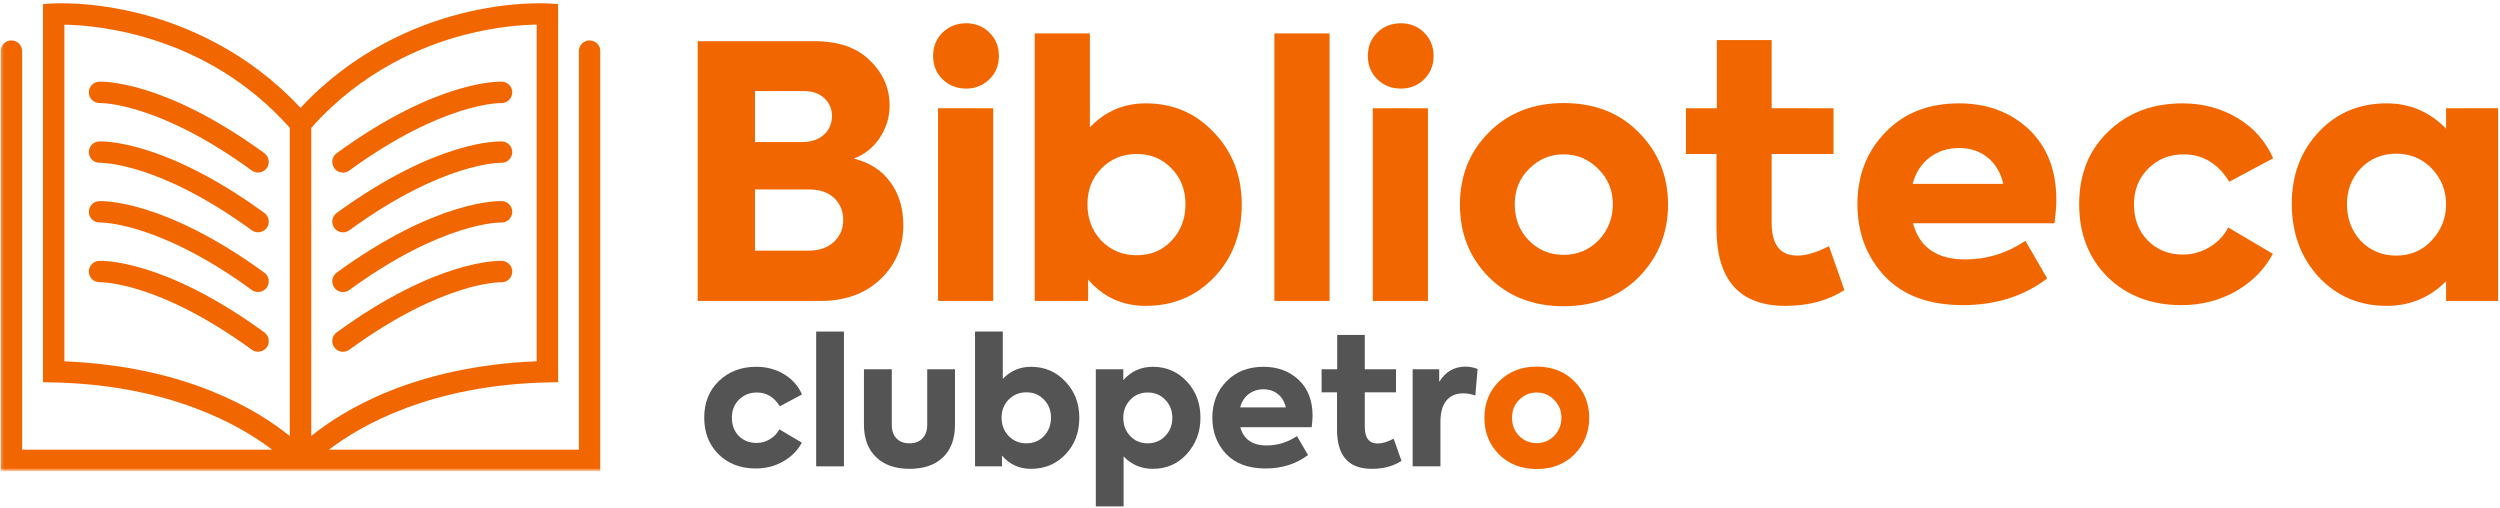 <svg width="857" height="174" viewBox="0 0 857 174" fill="none" xmlns="http://www.w3.org/2000/svg">
<mask id="mask0_84_36" style="mask-type:luminance" maskUnits="userSpaceOnUse" x="0" y="0" width="207" height="162">
<path d="M0.214 0.365H206.109V161.281H0.214V0.365Z" fill="white"/>
</mask>
<g mask="url(#mask0_84_36)">
<path d="M202.12 13.854C200.083 13.854 198.437 15.5 198.437 17.537V154.156H112.755C123.635 145.839 147.682 131.974 187.729 131.094L191.318 131.021V1.391L187.88 1.167C187.354 1.13 174.781 0.365 157.682 4.755C142.677 8.604 121.333 17.334 103.021 36.969C84.708 17.334 63.37 8.604 48.364 4.755C31.266 0.365 18.688 1.13 18.167 1.167L14.729 1.391V131.021L18.312 131.094C58.359 131.974 82.411 145.839 93.286 154.156H7.588V17.537C7.588 15.5 5.943 13.854 3.906 13.854C1.87 13.854 0.245 15.5 0.245 17.537V161.516H205.797V17.537C205.797 15.5 204.156 13.854 202.12 13.854ZM99.338 149.485C88.615 140.755 64.099 125.584 22.073 123.865V8.453C33.469 8.662 70.938 11.854 99.338 43.828V149.485ZM106.703 43.828C124.099 24.245 144.823 15.688 159.25 11.932C170.203 9.089 179.281 8.511 183.974 8.438V123.844C141.948 125.563 117.427 140.74 106.703 149.464V43.828Z" fill="#F26600"/>
</g>
<path d="M90.63 52.516C55.969 27.271 34.833 27.964 33.953 28C31.938 28.094 30.385 29.797 30.463 31.813C30.536 33.834 32.234 35.422 34.271 35.328C34.479 35.328 54.026 34.933 86.297 58.443C86.953 58.907 87.698 59.151 88.463 59.151C89.604 59.151 90.724 58.631 91.438 57.641C92.63 56.011 92.26 53.714 90.63 52.516Z" fill="#F26600"/>
<path d="M90.63 73C55.969 47.734 34.833 48.427 33.953 48.479C31.938 48.573 30.385 50.276 30.463 52.292C30.536 54.312 32.255 55.901 34.271 55.807C34.458 55.807 54.026 55.417 86.297 78.922C86.953 79.391 87.698 79.63 88.463 79.63C89.604 79.63 90.724 79.109 91.438 78.12C92.63 76.495 92.26 74.193 90.63 73Z" fill="#F26600"/>
<path d="M90.63 93.479C55.969 68.214 34.833 68.906 33.953 68.943C31.938 69.037 30.385 70.74 30.463 72.755C30.536 74.776 32.234 76.344 34.271 76.271C34.479 76.271 54.026 75.875 86.297 99.385C86.953 99.854 87.698 100.094 88.463 100.094C89.604 100.094 90.724 99.573 91.438 98.583C92.63 96.953 92.26 94.656 90.63 93.479Z" fill="#F26600"/>
<path d="M90.63 113.943C55.969 88.698 34.833 89.386 33.953 89.422C31.938 89.516 30.385 91.219 30.463 93.235C30.536 95.255 32.255 96.844 34.271 96.75C34.458 96.75 54.026 96.36 86.297 119.865C86.953 120.334 87.698 120.573 88.463 120.573C89.604 120.573 90.724 120.052 91.438 119.063C92.63 117.438 92.26 115.136 90.63 113.943Z" fill="#F26600"/>
<path d="M172.088 28C171.208 27.964 150.073 27.271 115.411 52.516C113.766 53.714 113.411 56.011 114.609 57.657C115.318 58.646 116.437 59.172 117.578 59.172C118.328 59.172 119.094 58.948 119.745 58.459C151.927 35.011 171.453 35.328 171.771 35.344C173.786 35.422 175.49 33.87 175.599 31.849C175.693 29.813 174.125 28.094 172.088 28Z" fill="#F26600"/>
<path d="M172.088 48.479C171.208 48.443 150.073 47.755 115.411 73C113.766 74.193 113.411 76.495 114.609 78.136C115.318 79.13 116.437 79.651 117.578 79.651C118.328 79.651 119.094 79.427 119.745 78.943C151.927 55.511 171.453 55.807 171.771 55.828C173.786 55.917 175.49 54.349 175.599 52.334C175.693 50.292 174.125 48.573 172.088 48.479Z" fill="#F26600"/>
<path d="M172.088 68.943C171.208 68.906 150.073 68.214 115.411 93.458C113.766 94.656 113.411 96.953 114.609 98.599C115.318 99.589 116.437 100.115 117.578 100.115C118.328 100.115 119.094 99.891 119.745 99.401C151.927 75.969 171.453 76.271 171.771 76.287C173.786 76.365 175.49 74.812 175.599 72.792C175.693 70.755 174.125 69.037 172.088 68.943Z" fill="#F26600"/>
<path d="M172.088 89.422C171.208 89.386 150.073 88.698 115.411 113.943C113.766 115.136 113.411 117.438 114.609 119.078C115.318 120.073 116.437 120.594 117.578 120.594C118.328 120.594 119.094 120.37 119.745 119.886C151.927 96.453 171.453 96.75 171.771 96.771C173.786 96.844 175.49 95.292 175.599 93.276C175.693 91.24 174.125 89.516 172.088 89.422Z" fill="#F26600"/>
<path d="M292.664 54.348C298.133 55.723 302.336 58.442 305.268 62.494C308.195 66.551 309.664 71.432 309.664 77.14C309.664 84.531 307.049 90.718 301.831 95.703C296.607 100.676 289.737 103.161 281.226 103.161H239.164V14.119H279.164C287.44 14.119 293.789 16.328 298.206 20.744C302.706 25.078 304.956 30.218 304.956 36.161C304.956 40.176 303.831 43.869 301.581 47.244C299.331 50.619 296.357 52.989 292.664 54.348ZM275.685 31.223H258.81V48.703H274.831C278.049 48.703 280.586 47.864 282.435 46.182C284.279 44.489 285.206 42.359 285.206 39.786C285.206 37.369 284.336 35.343 282.601 33.703C280.877 32.051 278.57 31.223 275.685 31.223ZM258.81 85.932H276.997C280.773 85.932 283.726 84.932 285.851 82.932C287.987 80.921 289.06 78.426 289.06 75.453C289.06 72.4 288.029 69.885 285.976 67.911C283.935 65.942 281.065 64.953 277.372 64.953H258.81V85.932Z" fill="#F26600"/>
<path d="M331.206 30.369C327.998 30.369 325.3 29.307 323.123 27.182C320.956 25.057 319.873 22.39 319.873 19.182C319.873 15.963 320.956 13.286 323.123 11.161C325.3 9.036 327.998 7.974 331.206 7.974C334.342 7.974 336.998 9.036 339.164 11.161C341.331 13.286 342.414 15.963 342.414 19.182C342.414 22.39 341.331 25.057 339.164 27.182C336.998 29.307 334.342 30.369 331.206 30.369ZM340.477 37.12V103.161H321.56V37.12H340.477Z" fill="#F26600"/>
<path d="M392.78 35.432C402.098 35.432 409.89 38.765 416.155 45.432C422.499 52.031 425.676 60.265 425.676 70.14C425.676 80.099 422.541 88.38 416.28 94.974C410.015 101.557 402.181 104.848 392.78 104.848C384.739 104.848 378.145 101.838 373.009 95.807V103.161H354.697V11.453H373.614V43.64C378.832 38.171 385.223 35.432 392.78 35.432ZM401.676 82.432C404.811 79.057 406.384 74.927 406.384 70.036C406.384 65.135 404.822 61.072 401.697 57.849C398.556 54.474 394.535 52.786 389.634 52.786C384.811 52.786 380.759 54.474 377.468 57.849C374.343 61.072 372.78 65.135 372.78 70.036C372.78 74.927 374.343 79.057 377.468 82.432C380.759 85.807 384.811 87.494 389.634 87.494C394.535 87.494 398.551 85.807 401.676 82.432Z" fill="#F26600"/>
<path d="M455.774 11.453V103.161H436.858V11.453H455.774Z" fill="#F26600"/>
<path d="M480.228 30.369C477.02 30.369 474.322 29.307 472.145 27.182C469.978 25.057 468.895 22.39 468.895 19.182C468.895 15.963 469.978 13.286 472.145 11.161C474.322 9.036 477.02 7.974 480.228 7.974C483.363 7.974 486.02 9.036 488.186 11.161C490.353 13.286 491.436 15.963 491.436 19.182C491.436 22.39 490.353 25.057 488.186 27.182C486.02 29.307 483.363 30.369 480.228 30.369ZM489.499 37.12V103.161H470.582V37.12H489.499Z" fill="#F26600"/>
<path d="M536.01 104.973C525.562 104.973 517.01 101.64 510.344 94.974C503.76 88.307 500.469 80.036 500.469 70.161C500.469 60.276 503.76 52.031 510.344 45.432C517.01 38.697 525.562 35.328 536.01 35.328C546.62 35.328 555.219 38.697 561.802 45.432C568.469 52.114 571.802 60.349 571.802 70.14C571.802 79.864 568.469 88.14 561.802 94.974C555.135 101.64 546.536 104.973 536.01 104.973ZM552.885 70.015C552.885 65.281 551.239 61.265 547.948 57.974C544.656 54.599 540.677 52.911 536.01 52.911C531.354 52.911 527.385 54.599 524.094 57.974C520.87 61.182 519.26 65.197 519.26 70.015C519.26 75.005 520.87 79.14 524.094 82.432C527.385 85.724 531.354 87.369 536.01 87.369C540.677 87.369 544.656 85.724 547.948 82.432C551.239 78.974 552.885 74.838 552.885 70.015Z" fill="#F26600"/>
<path d="M626.972 84.369L632.264 99.432C626.649 103.046 619.909 104.848 612.034 104.848C596.284 104.848 588.409 95.973 588.409 78.223V52.786H577.93V37.119H588.534V13.744H607.326V37.119H628.534V52.786H607.326V76.411C607.326 83.885 610.253 87.619 616.118 87.619C619.17 87.619 622.79 86.536 626.972 84.369Z" fill="#F26600"/>
<path d="M704.913 68.578C704.913 70.51 704.709 73.161 704.308 76.536H655.767C658.001 84.801 663.98 88.932 673.704 88.932C681.09 88.932 687.959 86.807 694.308 82.557L701.788 95.453C693.756 101.551 684.121 104.598 672.871 104.598C661.215 104.598 652.256 101.265 645.996 94.598C639.814 87.932 636.725 79.739 636.725 70.015C636.725 60.14 639.933 51.911 646.35 45.328C652.694 38.734 661.09 35.432 671.538 35.432C681.173 35.432 689.168 38.406 695.517 44.348C701.777 50.296 704.913 58.369 704.913 68.578ZM681.35 53.994C678.668 51.828 675.397 50.744 671.538 50.744C667.689 50.744 664.334 51.828 661.475 53.994C658.626 56.161 656.683 59.176 655.642 63.036H686.725C685.834 59.176 684.043 56.161 681.35 53.994Z" fill="#F26600"/>
<path d="M747.8 104.598C737.519 104.598 729.081 101.39 722.487 94.973C715.987 88.463 712.737 80.14 712.737 70.015C712.737 59.822 716.029 51.551 722.612 45.203C729.279 38.692 737.79 35.432 748.154 35.432C755.071 35.432 761.321 37.088 766.904 40.39C772.487 43.682 776.602 48.301 779.258 54.244L764.196 62.307C760.331 56.046 755.112 52.911 748.529 52.911C743.706 52.911 739.654 54.557 736.362 57.848C733.138 61.072 731.529 65.13 731.529 70.015C731.529 75.088 733.097 79.223 736.237 82.432C739.446 85.656 743.456 87.265 748.279 87.265C751.571 87.265 754.638 86.406 757.487 84.682C760.347 82.947 762.456 80.713 763.821 77.973L779.133 87.015C776.243 92.39 772.008 96.671 766.425 99.848C760.842 103.015 754.633 104.598 747.8 104.598Z" fill="#F26600"/>
<path d="M838.518 44.119V37.119H856.351V103.161H838.518V96.411C832.893 102.036 826.106 104.848 818.164 104.848C808.757 104.848 800.96 101.515 794.768 94.848C788.669 88.182 785.622 79.828 785.622 69.786C785.622 59.984 788.71 51.786 794.893 45.203C801.002 38.692 808.757 35.432 818.164 35.432C826.106 35.432 832.893 38.328 838.518 44.119ZM804.539 70.015C804.539 74.921 806.106 79.098 809.247 82.557C812.539 85.932 816.591 87.619 821.414 87.619C826.315 87.619 830.372 85.89 833.58 82.432C836.872 78.906 838.518 74.775 838.518 70.036C838.518 65.286 836.872 61.182 833.58 57.723C830.289 54.364 826.231 52.682 821.414 52.682C816.591 52.682 812.539 54.364 809.247 57.723C806.106 61.098 804.539 65.197 804.539 70.015Z" fill="#F26600"/>
<path d="M259.073 160.593C253.891 160.593 249.641 158.978 246.323 155.739C243.042 152.463 241.407 148.275 241.407 143.176C241.407 138.041 243.063 133.864 246.386 130.655C249.745 127.379 254.037 125.739 259.261 125.739C262.73 125.739 265.875 126.572 268.698 128.239C271.516 129.895 273.594 132.218 274.927 135.218L267.323 139.28C265.391 136.129 262.766 134.551 259.448 134.551C257.016 134.551 254.969 135.379 253.302 137.03C251.688 138.655 250.886 140.708 250.886 143.176C250.886 145.718 251.667 147.801 253.24 149.426C254.865 151.041 256.891 151.843 259.323 151.843C260.974 151.843 262.516 151.416 263.948 150.551C265.391 149.676 266.459 148.551 267.157 147.176L274.865 151.739C273.407 154.447 271.266 156.603 268.448 158.197C265.641 159.796 262.516 160.593 259.073 160.593Z" fill="#545454"/>
<path d="M289.303 113.655V159.864H279.783V113.655H289.303Z" fill="#545454"/>
<path d="M311.766 160.718C306.917 160.718 303.105 159.384 300.329 156.718C297.547 154.041 296.162 150.332 296.162 145.593V126.593H305.704V145.655C305.704 147.603 306.235 149.145 307.308 150.28C308.376 151.405 309.86 151.968 311.766 151.968C313.667 151.968 315.152 151.405 316.224 150.28C317.308 149.145 317.849 147.603 317.849 145.655V126.593H327.37V145.593C327.37 150.416 325.995 154.145 323.245 156.78C320.495 159.405 316.667 160.718 311.766 160.718Z" fill="#545454"/>
<path d="M353.428 125.739C358.12 125.739 362.042 127.421 365.199 130.78C368.391 134.103 369.99 138.254 369.99 143.239C369.99 148.254 368.412 152.421 365.261 155.739C362.105 159.062 358.162 160.718 353.428 160.718C349.37 160.718 346.053 159.197 343.469 156.155V159.864H334.24V113.655H343.761V129.864C346.396 127.114 349.62 125.739 353.428 125.739ZM357.907 149.426C359.49 147.718 360.282 145.634 360.282 143.176C360.282 140.707 359.49 138.655 357.907 137.03C356.334 135.338 354.313 134.489 351.844 134.489C349.412 134.489 347.37 135.338 345.719 137.03C344.136 138.655 343.344 140.707 343.344 143.176C343.344 145.634 344.136 147.718 345.719 149.426C347.37 151.124 349.412 151.968 351.844 151.968C354.313 151.968 356.334 151.124 357.907 149.426Z" fill="#545454"/>
<path d="M395.187 125.739C399.879 125.739 403.791 127.442 406.916 130.843C409.984 134.166 411.52 138.275 411.52 143.176C411.52 148.025 409.963 152.171 406.853 155.614C403.77 159.02 399.879 160.718 395.187 160.718C391.228 160.718 387.885 159.301 385.166 156.468V173.593H375.645V126.593H385.062V130.301C387.77 127.26 391.145 125.739 395.187 125.739ZM401.874 143.239C401.874 140.812 401.083 138.76 399.499 137.093C397.916 135.4 395.895 134.551 393.437 134.551C391.004 134.551 388.999 135.4 387.416 137.093C385.843 138.76 385.062 140.812 385.062 143.239C385.062 145.697 385.843 147.77 387.416 149.447C388.999 151.129 390.999 151.968 393.416 151.968C395.843 151.968 397.859 151.129 399.458 149.447C401.067 147.77 401.874 145.697 401.874 143.239Z" fill="#545454"/>
<path d="M449.942 142.447C449.942 143.421 449.843 144.754 449.651 146.447H425.171C426.307 150.614 429.328 152.697 434.234 152.697C437.953 152.697 441.411 151.629 444.609 149.489L448.38 155.989C444.322 159.062 439.463 160.593 433.796 160.593C427.932 160.593 423.421 158.916 420.255 155.551C417.14 152.192 415.588 148.067 415.588 143.176C415.588 138.192 417.203 134.041 420.442 130.718C423.635 127.4 427.864 125.739 433.13 125.739C437.989 125.739 442.015 127.239 445.213 130.239C448.364 133.239 449.942 137.312 449.942 142.447ZM438.067 135.093C436.718 133.999 435.072 133.447 433.13 133.447C431.182 133.447 429.489 133.999 428.046 135.093C426.614 136.192 425.64 137.713 425.13 139.655H440.776C440.328 137.713 439.427 136.192 438.067 135.093Z" fill="#545454"/>
<path d="M477.749 150.385L480.436 157.989C477.603 159.812 474.197 160.718 470.228 160.718C462.296 160.718 458.332 156.249 458.332 147.301V134.489H453.041V126.593H458.395V114.822H467.853V126.593H478.541V134.489H467.853V146.385C467.853 150.15 469.332 152.031 472.291 152.031C473.832 152.031 475.65 151.484 477.749 150.385Z" fill="#545454"/>
<path d="M493.778 159.864H484.257V126.593H493.361V130.905C495.496 127.421 498.512 125.676 502.403 125.676C503.694 125.676 505.069 125.942 506.528 126.468L505.736 135.572C504.361 135.088 502.965 134.843 501.549 134.843C499.116 134.843 497.215 135.666 495.84 137.301C494.465 138.942 493.778 141.4 493.778 144.676V159.864Z" fill="#545454"/>
<path d="M526.765 160.78C521.5 160.78 517.187 159.103 513.828 155.739C510.505 152.379 508.849 148.213 508.849 143.239C508.849 138.254 510.505 134.103 513.828 130.78C517.187 127.379 521.5 125.676 526.765 125.676C532.099 125.676 536.421 127.379 539.744 130.78C543.104 134.145 544.786 138.296 544.786 143.239C544.786 148.129 543.104 152.296 539.744 155.739C536.395 159.103 532.067 160.78 526.765 160.78ZM535.265 143.176C535.265 140.791 534.432 138.76 532.765 137.093C531.109 135.4 529.109 134.551 526.765 134.551C524.416 134.551 522.411 135.4 520.744 137.093C519.13 138.718 518.328 140.749 518.328 143.176C518.328 145.676 519.13 147.76 520.744 149.426C522.411 151.083 524.416 151.905 526.765 151.905C529.109 151.905 531.109 151.083 532.765 149.426C534.432 147.676 535.265 145.593 535.265 143.176Z" fill="#F26600"/>
</svg>
